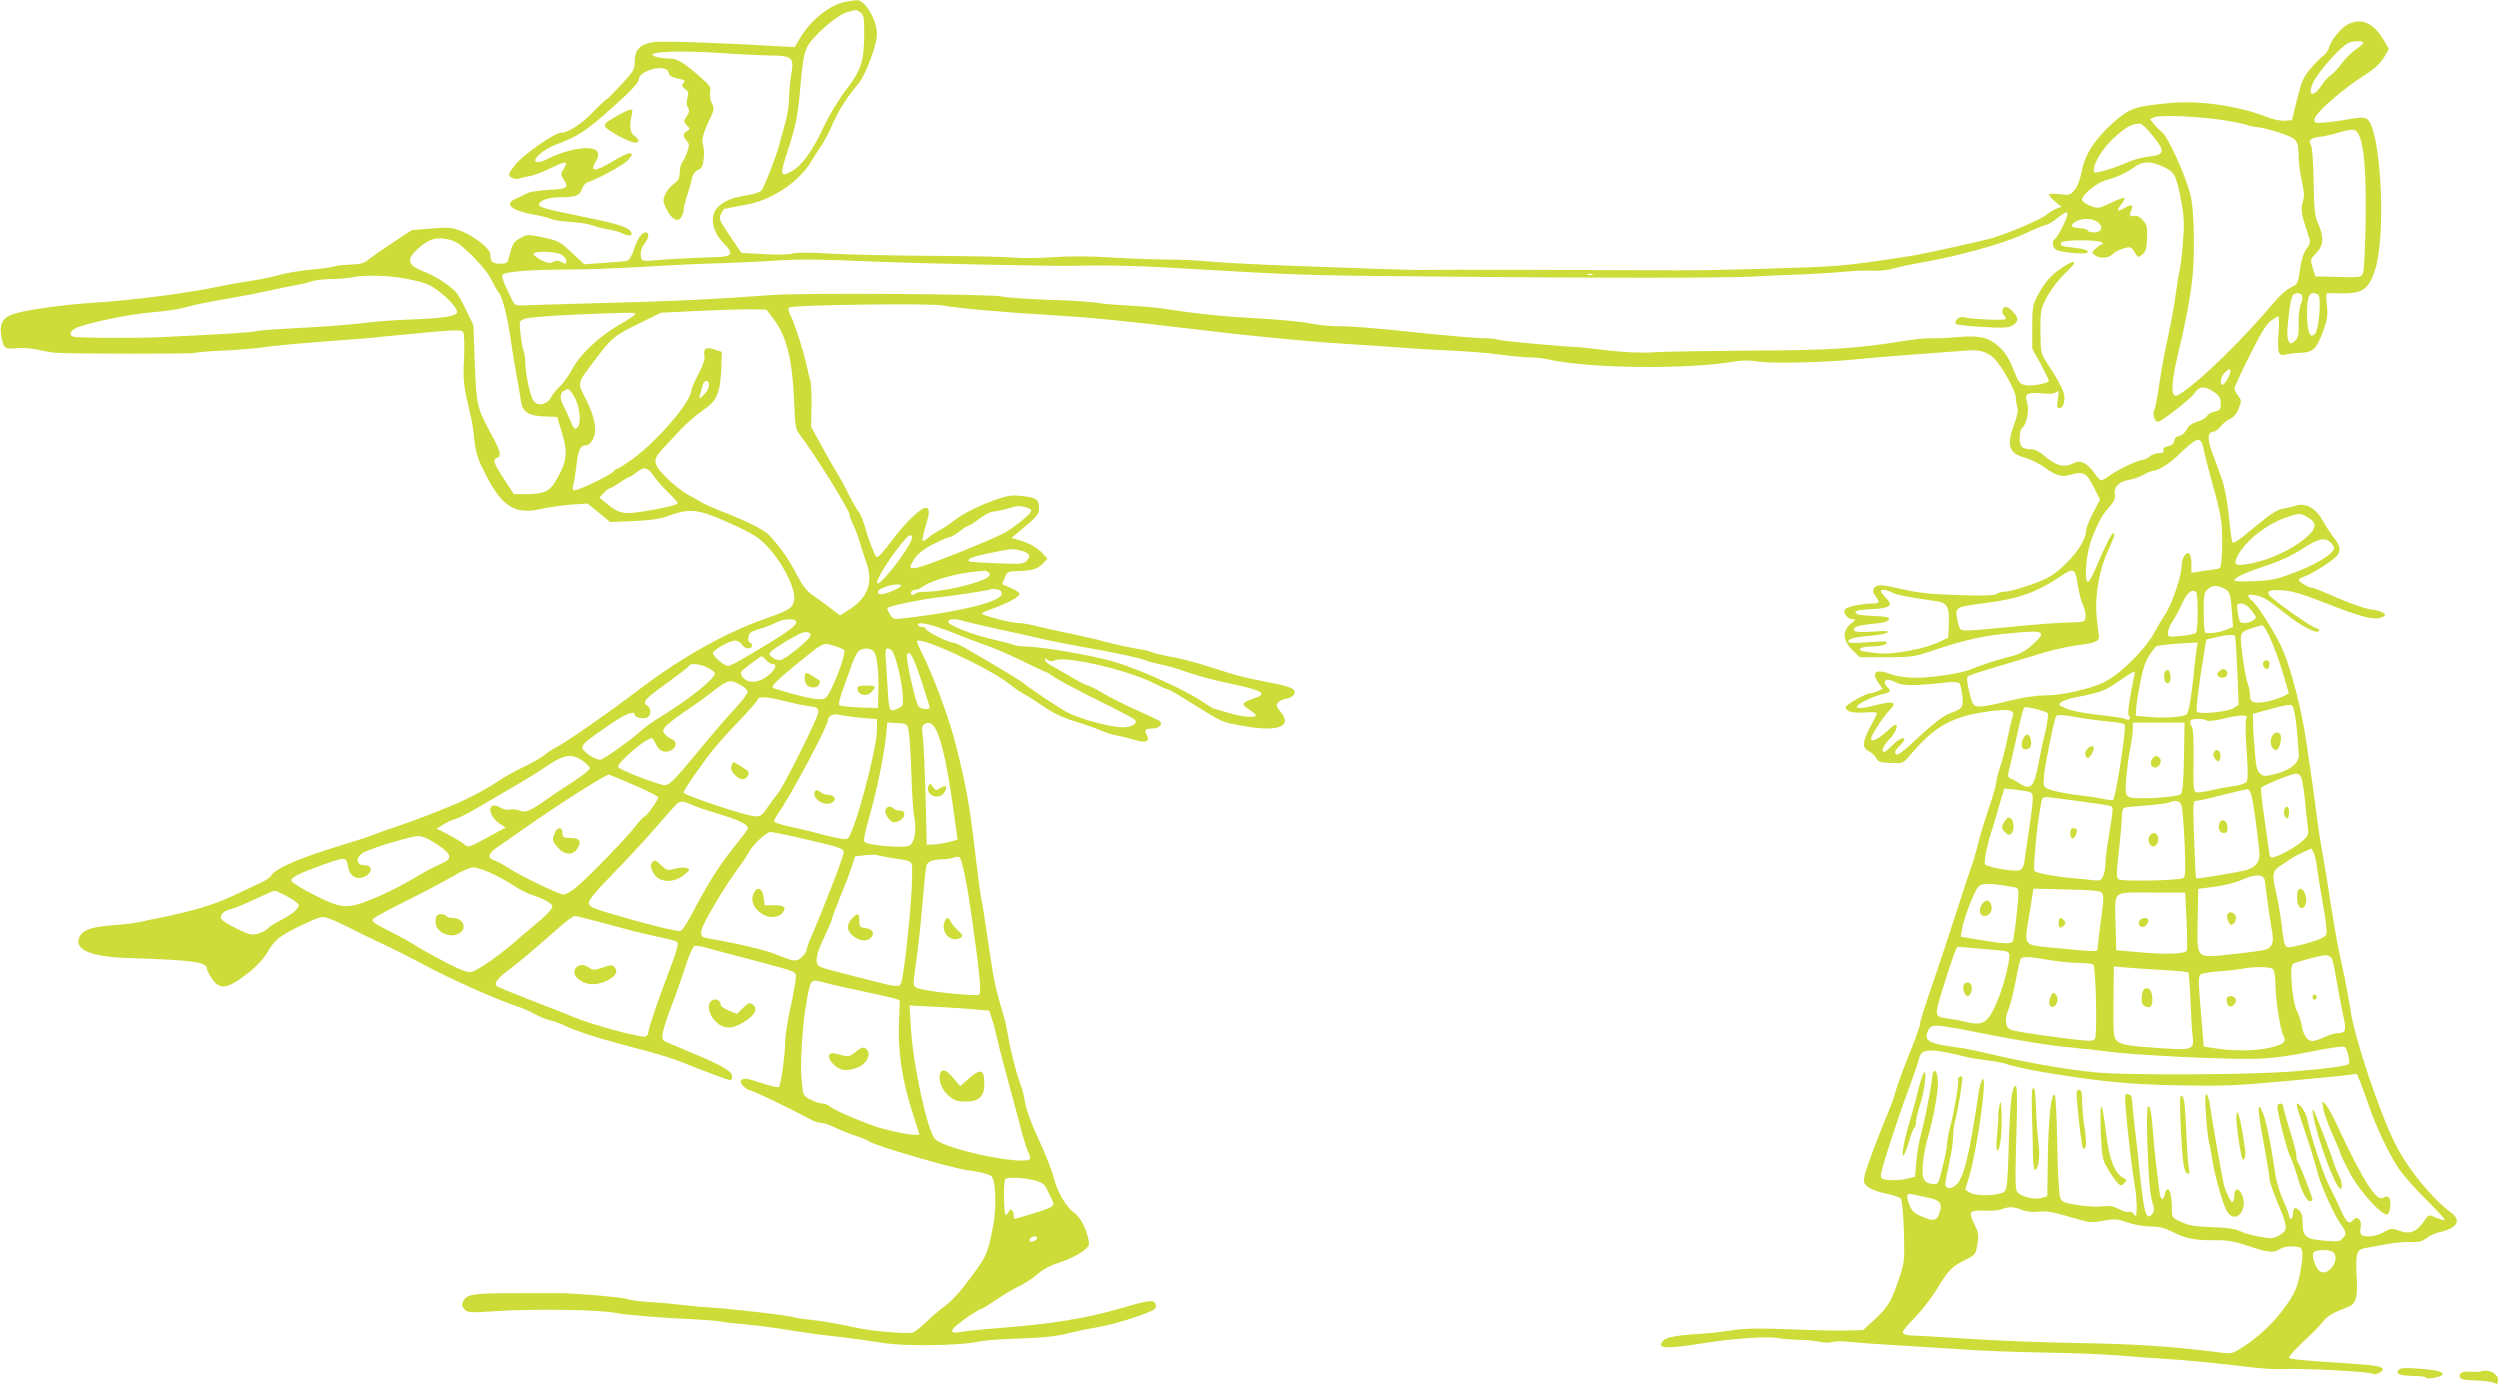 <?xml version="1.0" standalone="no"?>
<!DOCTYPE svg PUBLIC "-//W3C//DTD SVG 20010904//EN"
 "http://www.w3.org/TR/2001/REC-SVG-20010904/DTD/svg10.dtd">
<svg version="1.0" xmlns="http://www.w3.org/2000/svg"
 width="1280pt" height="709pt" viewBox="0 0 1280 709"
 preserveAspectRatio="xMidYMid meet">
<g transform="translate(0,709) scale(0.1,-0.1)"
fill="#cddc39" stroke="none">
<path d="M4330 7081 c-81 -17 -172 -87 -228 -177 l-34 -55 -77 4 c-257 16
-594 28 -640 22 -72 -9 -101 -38 -101 -98 0 -41 -5 -51 -67 -118 -38 -41 -72
-76 -78 -78 -5 -2 -37 -32 -70 -66 -60 -62 -127 -105 -164 -105 -33 0 -196
-115 -235 -166 -35 -46 -36 -49 -19 -62 10 -7 27 -10 38 -7 11 4 38 10 60 14
22 4 70 23 107 41 37 19 70 31 74 27 4 -3 -1 -18 -10 -32 -16 -24 -16 -28 -2
-50 30 -46 23 -52 -72 -57 -48 -3 -97 -10 -107 -15 -11 -6 -37 -18 -57 -27
-72 -30 -37 -63 92 -86 35 -6 73 -16 83 -22 10 -5 55 -12 99 -14 44 -3 94 -11
112 -18 17 -7 52 -16 78 -20 26 -4 61 -14 77 -22 38 -19 59 -9 36 16 -19 21
-86 40 -258 74 -169 34 -207 44 -207 59 0 20 50 37 109 37 79 0 98 8 110 41 5
16 18 32 28 35 61 21 182 87 207 113 48 50 9 48 -77 -5 -88 -54 -119 -55 -88
-3 15 24 17 37 10 51 -21 39 -156 17 -271 -43 -10 -5 -25 -9 -33 -9 -45 0 19
63 93 90 126 48 163 74 358 254 35 33 64 67 64 77 0 49 141 85 153 39 5 -20
11 -24 60 -35 24 -5 27 -8 16 -21 -10 -12 -8 -17 9 -30 17 -12 19 -19 12 -45
-6 -20 -5 -37 2 -49 9 -14 8 -24 -6 -45 -17 -26 -17 -28 1 -47 17 -19 17 -20
0 -29 -21 -12 -22 -27 -1 -50 14 -15 14 -23 3 -56 -7 -21 -19 -45 -26 -54 -7
-8 -13 -32 -13 -52 0 -29 -6 -41 -31 -59 -17 -13 -37 -37 -44 -55 -12 -28 -11
-36 7 -72 26 -53 56 -71 75 -45 7 10 13 27 13 38 0 12 9 48 20 81 11 33 22 73
25 88 3 17 15 31 29 37 19 7 24 18 29 56 3 26 1 58 -3 70 -10 25 0 65 36 138
21 44 22 51 9 77 -9 16 -12 40 -9 56 5 25 -1 35 -44 73 -83 74 -123 100 -157
100 -44 0 -95 11 -95 20 0 16 153 21 325 10 99 -7 221 -13 272 -14 121 -1 130
-9 114 -98 -6 -36 -11 -91 -11 -124 0 -32 -10 -90 -21 -129 -11 -38 -24 -86
-29 -105 -16 -63 -79 -223 -93 -237 -7 -7 -40 -18 -73 -23 -76 -12 -112 -27
-146 -58 -47 -43 -34 -126 27 -187 55 -56 46 -70 -50 -72 -92 -2 -271 -12
-317 -17 -18 -2 -38 -2 -45 1 -20 8 -16 57 7 86 23 29 26 57 7 57 -22 0 -43
-31 -61 -87 -9 -28 -24 -54 -32 -57 -7 -3 -61 -8 -119 -12 l-104 -7 -64 60
c-60 56 -69 61 -145 77 -72 16 -83 16 -109 2 -40 -20 -50 -34 -63 -89 -12 -46
-13 -47 -50 -47 -39 0 -50 11 -50 50 0 26 -80 89 -146 116 -49 20 -63 21 -154
14 l-101 -8 -92 -60 c-51 -34 -107 -73 -125 -87 -27 -23 -44 -28 -101 -30 -38
-1 -74 -6 -79 -9 -6 -3 -57 -11 -114 -16 -57 -5 -136 -18 -177 -30 -40 -11
-106 -24 -145 -29 -39 -6 -114 -19 -166 -30 -143 -31 -436 -69 -631 -81 -168
-11 -364 -39 -422 -62 -43 -17 -59 -48 -52 -99 11 -72 17 -78 78 -72 29 3 78
0 108 -7 30 -7 70 -14 89 -16 64 -6 707 -7 717 -1 5 3 72 9 149 12 76 4 168
11 204 17 63 9 194 21 370 34 152 11 174 13 265 23 50 5 155 15 233 22 122 10
145 10 154 -2 5 -8 7 -64 4 -134 -6 -119 -4 -134 35 -300 6 -22 14 -76 18
-121 8 -69 17 -96 63 -184 80 -155 148 -196 277 -166 36 8 105 18 152 22 l87
6 58 -47 58 -48 120 5 c87 4 137 11 176 26 109 40 152 36 295 -27 149 -66 177
-84 235 -153 72 -87 125 -201 116 -252 -8 -40 -26 -51 -151 -95 -198 -70 -415
-191 -621 -345 -191 -145 -391 -284 -448 -313 -17 -9 -44 -26 -59 -39 -15 -13
-63 -40 -105 -60 -42 -20 -102 -53 -132 -74 -65 -44 -173 -100 -250 -130 -30
-12 -77 -31 -105 -42 -27 -11 -95 -36 -150 -55 -55 -18 -109 -37 -120 -42 -32
-13 -88 -32 -110 -38 -11 -3 -83 -25 -160 -50 -151 -49 -250 -96 -266 -125 -5
-10 -31 -28 -57 -39 -26 -12 -92 -43 -147 -69 -92 -43 -200 -75 -370 -110 -33
-6 -79 -16 -102 -21 -24 -5 -78 -12 -120 -15 -108 -7 -161 -22 -180 -50 -46
-71 41 -113 242 -119 339 -11 405 -20 405 -57 0 -7 12 -29 26 -50 41 -59 81
-52 192 36 39 31 74 70 93 103 37 64 66 86 185 141 89 42 91 42 132 28 23 -8
67 -29 99 -45 32 -17 106 -53 164 -80 59 -27 155 -76 215 -108 140 -76 374
-180 489 -218 22 -7 60 -24 85 -38 25 -14 61 -28 80 -32 19 -4 55 -18 80 -30
42 -21 155 -58 275 -90 28 -7 95 -25 150 -40 55 -15 123 -36 150 -47 137 -55
251 -98 263 -98 8 0 12 9 10 22 -4 25 -50 52 -188 110 -52 22 -112 47 -133 56
-38 15 -39 17 -33 56 4 22 24 85 46 140 21 56 53 145 70 199 17 54 38 101 45
103 8 3 38 -1 67 -10 29 -8 114 -31 188 -50 286 -76 265 -67 264 -106 -1 -19
-13 -88 -28 -153 -14 -64 -26 -143 -26 -175 -1 -67 -22 -217 -32 -228 -4 -3
-46 6 -93 22 -65 22 -88 25 -97 16 -9 -9 -7 -16 7 -32 10 -11 23 -20 28 -20
14 0 207 -92 322 -154 17 -9 40 -16 53 -16 12 0 44 -11 70 -24 26 -13 72 -31
102 -41 30 -10 64 -24 76 -32 35 -22 412 -132 494 -144 73 -10 112 -20 126
-31 22 -17 27 -158 10 -249 -31 -158 -31 -159 -152 -317 -28 -37 -72 -82 -98
-100 -25 -19 -68 -55 -94 -81 -26 -26 -58 -51 -71 -54 -32 -8 -230 10 -301 28
-68 16 -168 33 -239 40 -29 3 -56 7 -60 9 -14 9 -336 47 -441 52 -25 1 -92 7
-150 14 -58 7 -134 13 -170 15 -36 2 -81 8 -100 14 -30 10 -276 31 -350 30
-14 0 -110 0 -215 0 -220 0 -255 -5 -272 -39 -10 -20 -9 -28 5 -43 16 -18 26
-19 147 -11 199 14 545 9 625 -8 48 -10 227 -25 405 -33 61 -3 121 -8 135 -11
14 -4 68 -10 120 -14 52 -5 127 -14 165 -20 157 -25 205 -32 325 -45 69 -8
169 -22 223 -31 109 -18 389 -14 482 6 28 6 104 13 170 15 161 5 240 13 300
30 28 7 93 21 147 30 93 16 270 73 291 94 5 5 7 17 3 26 -8 22 -37 18 -176
-23 -181 -53 -357 -81 -630 -102 -80 -6 -164 -15 -188 -19 -55 -11 -62 2 -21
36 37 31 116 83 127 83 4 0 36 20 72 45 36 24 88 56 117 69 28 14 66 38 85 54
39 35 75 53 145 76 28 10 70 30 92 46 37 27 40 33 34 62 -11 59 -41 115 -71
137 -43 30 -88 106 -107 181 -9 36 -43 123 -76 194 -36 76 -64 153 -70 187 -5
32 -14 71 -20 86 -22 54 -58 194 -68 263 -5 30 -15 78 -24 105 -31 104 -45
162 -56 230 -19 126 -21 139 -36 238 -8 54 -16 106 -19 115 -3 9 -15 98 -27
197 -35 299 -50 383 -106 605 -34 135 -115 352 -172 465 -16 32 -28 61 -26 63
22 23 371 -139 470 -218 28 -22 61 -45 75 -52 14 -7 59 -35 100 -63 51 -35
103 -60 165 -79 50 -15 109 -36 131 -46 23 -10 59 -22 80 -25 22 -4 63 -14 92
-23 60 -18 82 -9 63 26 -13 24 -6 32 29 32 34 0 56 22 38 38 -7 5 -60 30 -117
56 -57 25 -134 63 -171 85 -38 23 -74 41 -80 41 -6 0 -50 23 -98 51 -48 28
-93 54 -101 58 -8 4 -17 14 -20 22 -3 11 -2 12 11 1 11 -9 23 -10 42 -2 58 22
367 -50 499 -116 38 -19 73 -34 78 -34 5 0 62 -33 126 -74 155 -96 146 -92
242 -110 192 -37 274 -8 206 72 -20 24 -22 32 -12 45 7 9 25 17 41 19 16 2 34
11 40 21 17 29 -11 42 -141 66 -65 12 -147 31 -183 43 -36 11 -83 26 -105 33
-89 28 -153 45 -215 55 -35 7 -72 16 -81 20 -9 5 -45 14 -80 19 -35 6 -107 21
-159 35 -52 14 -133 32 -180 42 -47 9 -118 25 -159 35 -41 11 -88 19 -103 19
-42 0 -201 42 -191 50 4 4 35 17 69 29 71 26 124 56 124 71 0 6 -20 19 -45 30
l-44 19 13 33 c14 31 17 33 68 34 72 2 102 11 129 40 l22 24 -24 26 c-28 30
-68 53 -122 69 l-38 11 70 59 c60 50 71 64 71 90 0 47 -12 56 -81 65 -50 6
-76 3 -119 -11 -86 -27 -190 -78 -235 -114 -22 -18 -56 -40 -75 -50 -19 -10
-45 -27 -57 -38 -13 -11 -25 -18 -29 -15 -3 3 4 38 16 77 21 67 20 91 -1 91
-25 0 -108 -80 -171 -166 -48 -64 -74 -92 -81 -85 -11 11 -42 93 -62 165 -8
26 -20 55 -28 65 -8 9 -32 50 -52 90 -20 41 -48 92 -62 114 -13 21 -48 82 -77
135 l-53 97 2 105 c1 58 -2 119 -7 135 -5 17 -13 48 -17 70 -16 73 -61 216
-81 255 -14 27 -16 41 -9 46 21 13 730 22 785 10 62 -13 345 -38 579 -51 184
-11 327 -25 740 -74 226 -28 529 -57 675 -67 146 -9 312 -21 370 -25 58 -5
166 -11 240 -14 74 -3 184 -12 245 -20 60 -8 132 -15 160 -15 27 0 68 -5 91
-10 205 -47 715 -53 961 -10 32 6 75 5 113 -1 72 -11 324 -6 490 10 95 10 394
33 590 47 58 4 100 -10 133 -44 41 -43 107 -164 108 -197 0 -16 4 -39 8 -50 5
-13 0 -42 -15 -83 -42 -112 -29 -154 53 -175 28 -8 73 -30 100 -49 60 -45 91
-53 138 -38 59 19 80 8 115 -64 l32 -64 -36 -69 c-20 -38 -36 -80 -36 -94 0
-62 -110 -193 -201 -240 -54 -27 -185 -69 -219 -69 -15 0 -31 -5 -37 -11 -8
-8 -65 -10 -195 -6 -147 5 -204 11 -291 31 -80 19 -114 23 -128 16 -23 -13
-24 -29 -4 -56 22 -29 18 -34 -22 -34 -52 -1 -122 -15 -135 -28 -15 -15 9 -52
35 -52 21 0 21 -1 -6 -23 -45 -36 -43 -85 6 -134 l39 -38 136 0 c133 0 140 1
262 42 156 51 243 70 394 83 154 14 166 6 94 -59 -40 -36 -65 -50 -117 -63
-61 -15 -157 -46 -206 -67 -43 -18 -194 -41 -270 -41 -54 0 -99 6 -135 19 -79
28 -102 10 -60 -49 l19 -27 -25 -12 c-14 -6 -32 -11 -41 -11 -19 0 -123 -58
-123 -70 0 -23 33 -32 95 -28 36 3 65 2 65 -3 0 -5 -16 -38 -36 -74 -39 -74
-41 -104 -5 -122 14 -6 30 -22 37 -34 10 -20 21 -24 75 -25 63 -3 63 -3 98 39
129 152 218 201 414 226 95 13 125 5 112 -28 -4 -9 -15 -57 -26 -108 -10 -50
-27 -119 -39 -152 -11 -33 -20 -69 -20 -81 0 -11 -16 -66 -35 -122 -20 -57
-45 -139 -56 -183 -10 -44 -28 -102 -38 -130 -10 -27 -42 -124 -71 -215 -29
-91 -73 -223 -97 -295 -68 -197 -93 -274 -93 -291 0 -9 -26 -82 -59 -162 -32
-81 -62 -163 -66 -181 -4 -19 -21 -67 -37 -105 -58 -139 -115 -293 -122 -328
-6 -31 -3 -39 19 -56 14 -11 54 -26 90 -33 36 -7 71 -19 77 -26 7 -9 13 -75
16 -167 4 -147 3 -157 -23 -237 -40 -120 -55 -147 -124 -212 l-62 -57 -77 -2
c-42 -2 -174 1 -292 6 -159 6 -236 5 -295 -4 -44 -7 -96 -13 -115 -15 -164
-10 -224 -19 -242 -37 -43 -43 5 -47 212 -14 142 23 322 35 371 25 24 -4 73
-8 109 -9 36 0 84 -5 107 -10 24 -6 52 -6 65 -1 13 4 55 5 93 0 39 -4 160 -13
270 -19 110 -6 261 -16 335 -21 74 -5 246 -12 382 -14 136 -2 310 -9 385 -15
76 -6 174 -14 218 -16 144 -9 292 -24 465 -45 52 -6 120 -10 150 -9 98 6 450
-12 469 -24 12 -8 51 10 51 23 0 15 -42 22 -200 32 -211 13 -280 20 -280 29 0
9 39 49 109 115 24 22 54 54 67 71 21 27 48 42 132 75 34 13 45 53 38 149 -3
47 -2 98 2 115 7 25 15 31 53 37 24 4 71 13 104 19 33 6 85 11 116 10 43 -2
61 3 83 20 15 12 46 26 69 31 89 20 111 59 56 100 -96 70 -222 225 -283 347
-80 156 -210 544 -231 686 -9 61 -27 157 -40 215 -13 58 -28 132 -34 165 -17
100 -39 236 -50 310 -6 39 -18 106 -26 150 -8 44 -19 121 -25 170 -6 50 -17
133 -25 185 -8 52 -19 129 -25 170 -25 182 -87 415 -135 510 -45 89 -115 199
-144 224 -30 27 -26 36 12 29 46 -9 62 -18 159 -95 84 -67 162 -106 173 -88 3
5 -6 12 -21 16 -25 6 -222 146 -236 168 -14 22 7 28 73 23 50 -4 105 -21 206
-61 175 -69 245 -89 283 -81 56 12 33 35 -46 46 -28 4 -103 30 -167 58 -63 28
-120 51 -126 51 -18 0 -71 29 -71 40 0 5 10 12 23 16 38 12 157 86 172 108 22
30 19 48 -17 95 -18 24 -44 64 -58 89 -33 60 -84 88 -132 74 -18 -6 -50 -13
-71 -17 -28 -4 -66 -29 -145 -95 -88 -74 -108 -87 -113 -72 -4 9 -12 71 -18
137 -8 75 -21 143 -36 185 -13 36 -35 96 -49 134 -26 71 -23 106 9 106 7 0 23
12 35 27 12 15 34 33 49 39 17 7 33 26 43 52 15 39 15 43 -3 66 -10 13 -19 30
-19 37 0 6 34 81 77 166 54 109 85 161 108 179 18 13 35 24 40 24 4 0 5 -39 1
-87 -7 -102 -1 -119 40 -108 16 4 51 8 77 9 61 3 80 22 112 112 21 57 24 80
19 132 -6 62 -6 63 17 61 13 -1 52 -1 86 -1 82 3 114 28 143 119 60 185 29
736 -43 775 -14 7 -36 7 -76 0 -31 -6 -86 -14 -123 -18 -63 -6 -68 -5 -68 13
0 33 144 158 278 242 32 21 62 50 78 77 l25 43 -26 45 c-52 89 -115 117 -184
81 -36 -18 -87 -82 -97 -119 -3 -15 -17 -34 -29 -42 -12 -8 -41 -37 -65 -65
-36 -43 -46 -65 -69 -157 l-26 -107 -36 -3 c-20 -2 -59 6 -87 17 -150 59 -353
89 -508 73 -176 -17 -201 -26 -287 -102 -91 -82 -143 -163 -158 -245 -9 -44
-22 -79 -37 -97 -23 -27 -28 -29 -78 -22 -30 3 -54 2 -54 -2 0 -5 14 -21 32
-36 l33 -27 -26 -9 c-14 -6 -38 -21 -55 -34 -26 -22 -189 -92 -274 -117 -51
-15 -355 -82 -420 -92 -200 -31 -277 -41 -365 -49 -106 -10 -628 -25 -830 -24
-302 2 -1273 4 -1300 2 -16 -1 -129 2 -250 6 -495 17 -717 26 -840 37 -71 6
-168 11 -215 10 -47 0 -170 4 -275 10 -126 8 -232 8 -316 2 -69 -5 -157 -6
-195 -2 -38 4 -224 8 -414 9 -190 1 -422 6 -517 11 -113 7 -184 7 -205 1 -19
-6 -81 -7 -147 -3 l-115 6 -58 86 c-54 79 -58 88 -47 113 7 14 15 26 18 27 3
0 13 2 21 4 8 2 47 9 85 16 135 22 279 118 342 228 15 25 37 60 49 76 12 17
37 64 55 105 32 75 74 141 135 213 36 43 94 198 94 251 0 75 -61 177 -104 175
-12 -1 -37 -4 -56 -8z m76 -55 c16 -12 19 -27 19 -103 -1 -147 -14 -189 -91
-290 -38 -49 -89 -133 -117 -193 -60 -128 -111 -198 -166 -228 -57 -32 -59
-18 -17 109 42 129 52 178 66 349 8 94 17 147 31 176 26 55 147 162 202 180
54 16 50 16 73 0z m7694 -155 c0 -4 -18 -21 -41 -36 -22 -16 -54 -48 -71 -72
-17 -23 -42 -50 -55 -58 -13 -9 -35 -33 -49 -55 -43 -65 -73 -46 -38 23 30 57
143 183 178 197 28 12 76 12 76 1z m-712 -397 c51 -8 104 -19 118 -24 14 -6
37 -10 52 -11 15 0 65 -13 112 -28 94 -32 97 -35 99 -129 1 -29 8 -84 17 -122
12 -55 13 -77 4 -104 -12 -36 -7 -65 27 -165 14 -42 14 -45 -8 -75 -15 -20
-26 -56 -33 -106 -11 -73 -12 -75 -47 -92 -20 -9 -59 -43 -85 -75 -153 -182
-359 -385 -466 -459 -33 -23 -41 -25 -49 -13 -14 21 -4 99 30 239 38 160 62
295 69 390 10 134 4 329 -13 392 -26 103 -116 300 -146 322 -10 7 -28 24 -39
39 l-22 27 24 10 c30 13 233 4 356 -16z m-366 -79 c65 -80 62 -98 -17 -106
-33 -3 -86 -18 -119 -33 -32 -14 -83 -32 -112 -40 -50 -13 -54 -13 -54 3 0 40
53 122 113 174 58 51 89 66 127 63 8 -1 36 -28 62 -61z m1056 3 c27 -56 37
-191 34 -437 -2 -135 -8 -255 -13 -268 -9 -23 -11 -24 -126 -21 l-118 3 -14
43 c-13 43 -13 44 18 76 38 39 41 82 10 151 -18 41 -21 70 -23 214 -2 104 -7
174 -14 188 -10 19 -9 24 7 33 11 5 30 10 43 10 13 1 52 9 88 20 80 23 91 22
108 -12z m-1002 -162 c59 -27 65 -40 92 -176 15 -79 16 -114 9 -205 -4 -60
-12 -126 -17 -145 -4 -19 -13 -75 -20 -125 -6 -49 -24 -148 -40 -220 -16 -71
-36 -182 -45 -245 -9 -63 -21 -123 -26 -133 -10 -18 4 -57 20 -57 16 0 167
118 184 143 25 39 52 43 98 13 33 -22 39 -32 39 -61 0 -31 -3 -36 -30 -42 -17
-3 -35 -13 -40 -23 -5 -9 -27 -22 -49 -29 -28 -8 -46 -21 -56 -41 -8 -16 -25
-30 -37 -32 -15 -2 -24 -11 -26 -25 -2 -15 -13 -24 -32 -28 -20 -4 -27 -11
-23 -21 4 -10 -3 -14 -23 -14 -15 0 -36 -7 -45 -16 -10 -9 -29 -18 -41 -19
-30 -4 -124 -49 -167 -80 -19 -14 -38 -25 -43 -25 -4 0 -21 18 -36 39 -34 49
-71 68 -102 51 -48 -25 -86 -18 -141 27 -36 31 -60 43 -83 43 -18 0 -37 5 -44
12 -16 16 -15 83 2 97 23 20 37 94 25 131 -16 43 0 53 75 46 40 -4 64 -2 74 6
13 11 14 7 8 -35 -6 -38 -4 -47 7 -47 17 0 27 21 27 57 0 27 -25 76 -87 171
-34 52 -35 55 -36 165 0 110 0 113 35 179 22 40 60 89 95 122 65 61 54 74 -20
25 -56 -37 -89 -75 -125 -143 -24 -46 -27 -61 -27 -161 l0 -110 43 -78 c23
-43 42 -82 42 -86 0 -13 -85 -30 -119 -23 -31 7 -36 13 -63 82 -21 53 -41 86
-70 112 -55 51 -101 62 -218 52 -52 -5 -112 -7 -132 -6 -20 2 -78 -4 -130 -12
-252 -41 -377 -49 -798 -51 -228 -2 -453 -5 -500 -9 -54 -4 -134 0 -220 9 -74
9 -142 16 -150 17 -83 3 -382 30 -409 37 -20 5 -49 9 -66 9 -38 -1 -162 9
-335 27 -248 26 -354 35 -431 35 -42 0 -107 7 -145 15 -38 8 -157 19 -264 25
-176 9 -311 23 -485 50 -33 5 -109 12 -170 15 -60 3 -135 9 -165 14 -30 6
-143 13 -250 16 -107 4 -215 11 -240 17 -56 13 -1009 19 -1170 8 -331 -24
-484 -31 -857 -41 -224 -6 -421 -12 -437 -13 -23 -1 -33 5 -42 24 -6 14 -22
46 -34 71 -13 26 -21 53 -17 61 6 17 140 28 346 28 69 0 207 5 306 10 257 15
340 19 510 24 83 3 185 8 229 11 109 9 225 8 507 -4 228 -10 945 -25 1034 -22
127 4 292 1 455 -8 711 -41 699 -41 1395 -47 809 -8 1463 -8 1620 0 71 4 186
9 255 11 69 3 166 9 215 14 50 5 114 7 144 5 30 -2 77 3 105 11 28 8 91 22
140 30 194 34 415 95 525 145 59 28 114 50 121 50 7 0 33 16 57 36 31 25 45
32 48 22 6 -14 -48 -123 -66 -133 -15 -10 -10 -44 9 -54 28 -15 162 -26 162
-12 0 11 -20 17 -88 25 -48 5 -57 10 -47 25 8 14 184 14 205 1 8 -5 10 -10 4
-10 -5 0 -21 -10 -33 -22 -23 -20 -23 -22 -5 -35 26 -19 70 -16 91 6 10 10 35
24 56 29 36 10 39 9 56 -19 18 -29 19 -29 40 -12 18 15 22 30 24 85 2 58 -1
69 -23 92 -13 15 -30 24 -38 21 -23 -8 -33 4 -21 26 15 30 3 36 -32 15 -39
-23 -45 -16 -18 18 12 15 19 30 16 33 -3 3 -35 -9 -70 -26 -64 -30 -66 -30
-106 -14 -23 9 -41 23 -41 31 0 25 76 87 122 99 56 15 105 38 147 68 43 31 82
31 147 1z m-335 -284 c30 -25 20 -52 -21 -52 -16 0 -30 4 -30 9 0 6 -19 11
-42 13 -47 3 -53 16 -17 35 35 18 83 16 110 -5z m-8434 -91 c17 -5 41 -17 53
-28 71 -60 132 -128 156 -175 14 -29 32 -60 39 -68 18 -21 44 -126 60 -240 8
-52 21 -135 30 -185 10 -49 19 -107 22 -127 8 -57 36 -76 117 -80 l69 -3 24
-80 c30 -99 26 -145 -22 -231 -40 -72 -65 -84 -167 -84 l-57 0 -50 77 c-54 82
-60 100 -36 109 23 9 18 33 -26 114 -77 141 -80 154 -88 370 l-7 195 -36 75
c-20 41 -43 82 -50 90 -31 36 -102 83 -160 106 -93 36 -101 63 -37 122 57 51
99 62 166 43z m571 -77 c12 -8 22 -22 22 -30 0 -17 -5 -17 -30 -4 -14 7 -25 7
-38 -1 -14 -9 -26 -7 -57 7 -21 11 -40 25 -43 32 -6 19 118 16 146 -4z m5275
-101 c-7 -2 -19 -2 -25 0 -7 3 -2 5 12 5 14 0 19 -2 13 -5z m-6059 -23 c80
-16 106 -26 150 -59 52 -39 96 -88 96 -109 0 -20 -67 -31 -220 -37 -85 -3
-186 -10 -225 -15 -67 -9 -185 -19 -305 -26 -30 -1 -102 -6 -160 -9 -58 -3
-114 -8 -125 -12 -17 -5 -186 -15 -475 -29 -128 -6 -432 -5 -453 2 -30 9 -15
36 28 51 85 29 263 64 374 74 64 5 139 16 166 24 57 16 110 27 245 50 52 9
133 25 180 35 47 11 110 24 140 29 30 5 68 14 83 20 16 6 58 11 95 12 37 0 85
4 107 8 73 15 200 12 299 -9z m9693 -86 c3 -8 0 -27 -7 -42 -7 -15 -12 -59
-11 -98 1 -60 -2 -73 -19 -89 -18 -16 -23 -17 -30 -5 -12 19 -12 45 0 149 5
48 15 88 22 93 20 12 38 9 45 -8z m82 7 c17 -11 5 -172 -15 -198 -25 -32 -41
6 -42 94 -2 99 15 130 57 104z m-7907 -126 c66 -87 96 -210 104 -425 4 -113 8
-139 25 -160 78 -102 259 -392 259 -416 0 -8 9 -32 19 -52 11 -21 26 -62 34
-92 9 -30 23 -73 31 -95 39 -102 11 -184 -83 -244 l-50 -32 -50 38 c-27 21
-68 51 -91 66 -29 21 -52 50 -81 105 -39 77 -84 140 -137 198 -31 32 -94 65
-237 122 -49 19 -101 42 -115 51 -14 9 -42 25 -62 35 -50 25 -145 111 -164
148 -17 33 -11 48 43 105 15 16 52 55 81 87 30 31 80 74 112 96 71 48 87 86
93 212 l3 86 -39 13 c-44 14 -57 5 -50 -35 3 -15 -9 -50 -31 -91 -20 -38 -36
-74 -36 -82 0 -58 -171 -258 -301 -353 -38 -27 -73 -50 -78 -50 -5 0 -14 -7
-21 -15 -14 -17 -175 -95 -197 -95 -11 0 -14 6 -9 23 4 12 12 58 17 101 10 85
20 106 50 106 11 0 25 13 35 31 22 44 11 111 -36 205 -45 89 -48 76 47 202 85
113 98 124 228 187 l110 54 190 9 c105 5 226 9 270 8 l79 -1 38 -50z m-709 29
c4 -4 -33 -29 -81 -56 -104 -60 -202 -151 -244 -231 -17 -32 -45 -70 -62 -86
-17 -15 -38 -41 -46 -57 -21 -39 -73 -46 -91 -12 -17 31 -38 134 -39 185 0 23
-4 52 -9 65 -5 13 -12 53 -16 89 -7 66 -7 66 22 77 15 6 120 15 233 20 283 12
326 13 333 6z m8167 -294 c0 -18 -30 -70 -40 -70 -16 0 -11 39 8 59 19 22 32
26 32 11z m-7790 -73 c0 -13 -12 -34 -26 -48 -24 -22 -26 -22 -21 -4 3 11 9
32 13 48 8 33 34 36 34 4z m-692 -54 c30 -47 41 -143 18 -162 -14 -12 -18 -8
-36 35 -11 27 -27 62 -35 77 -20 38 -19 64 3 76 24 14 24 14 50 -26z m8348
-288 c7 -33 27 -109 44 -170 18 -60 37 -141 42 -180 10 -69 6 -231 -6 -242 -3
-4 -18 -7 -33 -9 -16 -2 -47 -6 -70 -10 l-43 -7 0 46 c0 25 -5 49 -12 53 -16
10 -38 -25 -38 -61 0 -53 -48 -194 -83 -249 -19 -28 -42 -67 -52 -86 -46 -90
-175 -219 -262 -263 -62 -32 -216 -67 -292 -67 -57 0 -139 -13 -226 -36 -27
-7 -71 -16 -97 -19 -54 -8 -58 -3 -79 88 -10 47 -10 60 0 66 7 5 76 27 154 50
78 23 185 55 237 71 52 16 133 33 179 38 87 11 105 21 96 57 -2 11 -7 54 -11
95 -8 107 15 237 61 335 31 67 36 85 26 85 -10 0 -38 -55 -86 -168 -17 -42
-37 -78 -43 -80 -24 -8 -11 150 19 223 34 86 52 118 84 154 30 33 36 47 33 71
-6 38 22 65 77 74 22 4 55 16 73 27 18 10 40 19 49 19 20 0 80 36 115 70 118
112 126 113 144 25z m-7935 -127 c12 -18 44 -54 70 -79 27 -25 49 -50 49 -55
0 -10 -80 -28 -199 -46 -82 -12 -108 -4 -169 47 l-33 28 22 23 c12 13 27 24
31 24 5 0 29 14 53 30 24 17 47 30 52 30 4 1 21 12 37 25 35 28 53 22 87 -27z
m1898 -154 c17 -4 31 -12 31 -19 0 -14 -60 -64 -126 -107 -47 -30 -413 -178
-461 -185 -40 -7 -41 1 -8 50 18 25 48 48 95 72 38 19 75 35 82 35 7 0 31 14
52 30 22 17 43 30 48 30 4 0 28 16 54 35 25 19 55 35 67 35 12 1 45 7 72 15
61 17 56 16 94 9z m6569 -54 c48 -29 43 -58 -20 -110 -69 -56 -175 -105 -268
-124 -84 -17 -98 -10 -74 37 40 76 139 156 239 194 75 27 82 28 123 3z m-7148
-102 c-1 -39 -162 -250 -178 -234 -12 13 72 145 146 229 18 20 32 22 32 5z
m7262 -25 c10 -9 18 -21 18 -28 0 -31 -96 -89 -225 -135 -73 -27 -109 -33
-187 -36 -54 -2 -98 0 -98 4 0 15 56 40 160 75 69 22 132 51 185 85 84 55 117
63 147 35z m-6699 -44 c40 -11 47 -28 21 -53 -13 -13 -37 -15 -152 -10 -75 3
-138 7 -141 10 -12 12 24 26 110 43 114 23 115 23 162 10z m-174 -108 c25 -16
-3 -36 -82 -59 -83 -25 -184 -42 -244 -42 -23 0 -45 -5 -48 -10 -4 -6 -11 -8
-16 -4 -13 8 -1 24 18 24 8 0 27 8 41 19 38 27 155 61 237 71 39 4 72 8 75 8
3 1 11 -2 19 -7z m5579 -66 c7 -42 19 -89 28 -106 8 -17 14 -42 12 -57 -3 -27
-4 -27 -83 -29 -76 -2 -138 -7 -423 -34 -90 -9 -126 -9 -134 -1 -6 6 -14 32
-18 57 -9 57 -8 58 157 79 161 21 254 55 373 135 68 46 75 43 88 -44z m-6025
-2 c8 -7 -61 -40 -95 -45 -15 -2 -23 2 -23 12 0 20 103 49 118 33z m6771 -14
c32 -15 37 -28 43 -121 l6 -78 -34 -14 c-31 -13 -75 -20 -105 -17 -7 1 -11 36
-11 102 -1 86 2 104 18 120 22 22 47 24 83 8z m-6256 -32 c-6 -38 -216 -90
-494 -122 -58 -7 -61 -6 -78 20 -10 15 -15 29 -12 32 10 11 169 44 256 54 95
10 272 38 277 43 2 2 15 1 29 -2 18 -3 24 -10 22 -25z m4560 9 c25 -13 85 -24
219 -43 63 -8 74 -27 71 -114 l-3 -74 -49 -23 c-73 -35 -238 -65 -311 -57 -33
4 -68 9 -78 11 -33 10 -6 24 46 24 49 0 88 13 76 24 -3 3 -44 2 -92 -2 -48 -4
-92 -5 -98 -2 -22 14 19 28 101 34 47 4 89 12 95 18 7 7 -15 9 -77 4 -59 -4
-89 -2 -94 5 -10 17 15 27 86 34 36 3 71 9 78 13 32 17 12 26 -61 28 -43 2
-82 6 -87 9 -25 15 -4 23 70 26 98 5 115 17 77 57 -15 15 -27 31 -27 35 0 12
29 8 58 -7z m1564 -101 c0 -54 -4 -101 -9 -106 -4 -4 -38 -11 -75 -15 -67 -7
-68 -6 -68 17 0 14 12 42 26 62 14 21 36 63 49 92 23 51 49 71 69 54 5 -4 8
-51 8 -104z m272 14 c14 -17 26 -35 26 -39 0 -13 -35 -30 -60 -30 -22 0 -26 6
-34 63 -4 34 -3 37 19 37 14 0 34 -12 49 -31z m-7448 -60 c11 -18 -46 -58
-243 -175 -50 -30 -97 -54 -105 -54 -19 0 -78 50 -78 66 0 16 85 64 114 64 12
0 27 -9 34 -20 14 -23 52 -27 52 -5 0 8 -5 15 -11 15 -6 0 -9 12 -7 27 3 23
11 29 58 43 30 9 69 24 85 33 35 19 91 22 101 6z m858 1 c17 -5 96 -23 176
-41 80 -17 183 -40 230 -51 47 -11 135 -28 195 -39 143 -24 304 -58 324 -68 9
-5 43 -14 76 -21 33 -6 98 -25 145 -42 47 -16 137 -41 200 -54 192 -40 216
-55 134 -82 -57 -19 -60 -28 -20 -54 20 -12 36 -26 36 -30 0 -15 -78 -8 -140
12 -34 11 -66 20 -70 20 -5 0 -32 16 -61 36 -97 65 -328 169 -459 207 -119 34
-372 77 -452 77 -20 0 -47 4 -60 9 -13 5 -48 14 -78 21 -133 29 -266 82 -255
100 8 13 40 13 79 0z m-54 -60 c58 -23 136 -53 174 -66 39 -13 120 -49 182
-79 61 -30 114 -55 118 -55 4 0 22 -11 39 -24 18 -13 115 -65 217 -116 102
-50 191 -97 198 -103 23 -18 -12 -42 -61 -41 -67 2 -216 42 -283 77 -37 19
-193 123 -219 146 -17 15 -155 98 -306 185 -25 14 -52 26 -60 26 -23 0 -139
58 -139 70 0 5 -9 10 -20 10 -11 0 -20 5 -20 11 0 19 70 3 180 -41z m6731 -2
c28 -56 62 -147 87 -236 l21 -72 -27 -14 c-46 -22 -120 -39 -147 -32 -20 5
-25 13 -25 36 0 16 -4 40 -10 55 -16 42 -42 225 -36 250 5 18 18 28 54 38 26
8 50 15 54 16 4 1 17 -18 29 -41z m-7461 -10 c0 -20 -133 -128 -157 -128 -22
0 -53 19 -53 33 0 12 72 59 148 99 33 17 62 15 62 -4z m7293 -5 c3 -5 8 -85
12 -180 l7 -171 -27 -18 c-29 -19 -178 -33 -187 -18 -6 9 10 136 35 289 l13
80 49 12 c61 14 92 15 98 6z m-7121 -71 c10 -10 -30 -128 -68 -204 -22 -43
-28 -48 -59 -48 -37 0 -124 21 -234 56 -19 6 11 37 129 133 126 102 124 102
178 85 25 -7 49 -17 54 -22z m6924 1 c-3 -21 -11 -85 -16 -143 -12 -107 -24
-177 -34 -187 -13 -13 -98 -20 -176 -15 l-85 7 3 45 c2 25 12 87 23 139 17 85
31 115 77 171 4 5 102 16 170 18 l44 2 -6 -37z m-6773 -8 c18 -17 27 -104 24
-215 l-2 -75 -95 3 c-52 2 -99 7 -103 12 -5 4 4 41 19 81 15 41 36 99 46 129
11 30 27 61 36 68 22 16 57 15 75 -3z m95 2 c17 -20 50 -157 54 -222 3 -57 2
-60 -25 -73 -18 -9 -32 -11 -38 -5 -6 6 -12 52 -14 104 -3 52 -7 120 -10 152
-3 44 -1 57 9 57 7 0 18 -6 24 -13z m151 -157 c22 -69 41 -128 41 -133 0 -12
-47 -8 -57 6 -16 19 -66 246 -59 264 12 30 32 -6 75 -137z m-796 110 c9 -11
24 -20 32 -20 26 0 16 -28 -22 -59 -45 -37 -100 -42 -127 -12 -10 11 -15 25
-11 31 7 12 96 79 105 80 3 0 13 -9 23 -20z m-302 -37 c21 -10 39 -24 39 -31
0 -28 -140 -139 -298 -235 -26 -16 -58 -39 -72 -52 -57 -52 -201 -155 -217
-155 -25 0 -82 37 -90 57 -7 19 12 36 139 123 79 55 128 74 128 51 0 -14 37
-23 60 -16 25 8 27 50 3 63 -27 16 -9 36 104 116 59 43 110 82 111 87 6 15 52
10 93 -8z m7309 -26 c0 -1 -9 -49 -20 -106 -13 -69 -16 -108 -10 -116 13 -16
1 -26 -19 -16 -9 5 -70 14 -136 21 -70 7 -139 21 -165 32 -42 18 -44 20 -26
33 10 8 44 19 75 25 127 25 149 33 216 80 62 43 85 56 85 47z m-7135 -66 c16
-9 31 -24 33 -32 1 -9 -25 -44 -58 -80 -34 -35 -100 -111 -148 -169 -168 -204
-192 -230 -219 -230 -26 0 -221 74 -237 91 -16 15 139 150 171 149 5 0 15 -15
23 -33 16 -35 46 -45 79 -27 26 13 27 47 2 55 -10 3 -26 14 -34 23 -15 16 -15
21 -2 39 8 12 52 46 97 77 46 30 115 80 153 110 74 57 84 59 140 27z m5917 13
c32 -16 92 -16 256 2 30 3 58 2 64 -4 5 -5 12 -34 15 -63 6 -62 3 -67 -68 -93
-31 -12 -80 -50 -153 -118 -80 -75 -110 -98 -119 -89 -8 8 -4 18 16 39 15 15
27 31 27 35 0 17 -29 4 -60 -28 -19 -19 -38 -35 -42 -35 -19 0 -5 36 27 67 30
30 47 73 29 73 -4 0 -26 -18 -50 -40 -41 -37 -74 -51 -74 -31 0 16 65 116 94
144 43 43 23 50 -73 26 -58 -15 -86 -18 -94 -10 -10 10 81 57 136 68 34 7 41
17 22 33 -20 16 -19 40 0 40 9 0 30 -7 47 -16z m-5697 -93 c39 -10 94 -22 123
-26 46 -6 52 -9 52 -31 0 -26 -180 -386 -209 -419 -10 -11 -32 -41 -50 -67
-26 -40 -37 -48 -63 -48 -40 0 -368 108 -368 122 0 12 96 152 154 223 22 28
82 94 133 147 51 53 93 102 93 107 0 17 58 13 135 -8z m7745 -146 c5 -60 10
-120 10 -132 0 -39 -40 -73 -111 -93 -61 -16 -67 -17 -86 -1 -17 13 -22 33
-28 111 -5 52 -9 117 -9 145 l-1 50 95 26 c72 20 98 24 107 15 7 -6 17 -60 23
-121z m-1332 104 c26 -7 51 -15 56 -20 5 -4 -1 -47 -12 -96 -12 -48 -28 -126
-37 -173 -20 -108 -40 -128 -93 -92 -15 10 -35 22 -46 25 -13 5 -17 14 -13 30
3 12 18 76 33 142 40 183 44 195 55 195 6 0 31 -5 57 -11z m-6020 -44 l82 -7
0 -55 c0 -98 -113 -520 -149 -556 -7 -7 -45 -1 -113 16 -57 15 -114 29 -128
32 -76 16 -126 30 -134 36 -5 5 2 22 16 41 59 80 258 452 258 484 0 20 31 32
60 24 15 -4 63 -11 108 -15z m6237 1 c44 -8 115 -17 158 -21 50 -4 77 -11 77
-19 0 -66 -49 -374 -61 -381 -4 -3 -28 -1 -52 5 -25 5 -65 12 -89 14 -79 8
-173 26 -195 38 -21 10 -22 16 -17 72 5 52 46 256 59 294 5 15 21 15 120 -2z
m855 -10 c-4 -12 -3 -85 3 -163 7 -108 7 -146 -2 -157 -7 -8 -35 -17 -64 -21
-29 -3 -81 -13 -115 -21 -35 -9 -70 -13 -79 -10 -12 5 -14 33 -12 166 1 113
-2 164 -11 174 -6 9 -9 20 -5 26 7 12 65 13 83 1 8 -5 41 -1 80 8 36 10 80 17
98 17 28 0 31 -2 24 -20z m-6848 -56 c4 -19 11 -116 14 -215 3 -99 9 -201 15
-227 13 -69 2 -133 -26 -148 -26 -14 -211 2 -228 19 -7 7 1 47 21 118 38 130
78 321 88 421 l7 73 50 -3 c50 -3 52 -4 59 -38z m134 15 c35 -54 71 -221 110
-527 l7 -47 -44 -12 c-24 -6 -60 -12 -79 -13 l-35 -1 -6 250 c-4 138 -10 274
-14 304 -6 41 -5 55 6 62 23 14 38 10 55 -16z m6396 -152 c-3 -142 -7 -180
-18 -190 -22 -16 -236 -28 -262 -14 -20 11 -21 17 -16 94 4 45 12 114 20 152
8 39 14 85 14 103 l0 32 133 0 132 0 -3 -177z m-8199 -18 c20 -14 37 -32 37
-39 0 -7 -37 -37 -82 -66 -46 -29 -101 -66 -123 -82 -99 -70 -123 -81 -155
-68 -15 6 -38 9 -49 5 -13 -4 -33 1 -51 11 -64 38 -67 -39 -3 -82 l32 -21 -96
-52 c-88 -49 -96 -51 -113 -36 -9 9 -46 31 -81 50 l-63 33 35 21 c19 12 45 24
59 27 14 4 54 23 90 44 227 131 320 187 359 214 107 74 144 81 204 41z m269
-127 c65 -28 118 -55 118 -60 0 -14 -60 -98 -69 -98 -5 0 -27 -24 -49 -52 -50
-65 -252 -272 -308 -316 -23 -18 -49 -32 -58 -32 -22 0 -219 94 -281 135 -27
18 -60 35 -72 39 -38 12 -35 35 7 64 22 15 82 56 132 92 182 128 433 288 447
284 8 -3 68 -28 133 -56z m8527 48 c7 -8 16 -61 22 -118 5 -56 12 -121 15
-144 5 -37 3 -43 -32 -74 -37 -32 -127 -80 -151 -80 -7 0 -13 6 -13 13 -1 6
-11 84 -24 171 -13 88 -22 165 -19 172 4 11 153 72 179 73 6 1 17 -5 23 -13z
m-1385 -82 c20 -8 19 -26 -10 -224 -9 -58 -18 -119 -20 -137 -3 -20 -12 -34
-24 -38 -30 -10 -171 16 -177 31 -5 15 10 94 31 159 8 22 19 60 26 85 7 25 19
67 27 94 l15 49 58 -6 c31 -4 65 -9 74 -13z m1135 -21 c8 -34 25 -157 39 -281
5 -48 -13 -77 -58 -94 -24 -10 -262 -50 -266 -45 -2 1 -6 91 -10 200 -7 189
-6 197 12 197 10 0 71 13 134 30 63 16 120 29 127 29 7 1 17 -16 22 -36z
m-869 -27 c69 -9 133 -19 143 -22 19 -6 19 -8 -9 -174 -8 -47 -14 -102 -14
-122 0 -20 -5 -49 -12 -63 -11 -24 -16 -26 -57 -21 -25 3 -75 8 -111 11 -77 7
-172 25 -183 35 -11 10 21 316 39 369 3 9 16 12 42 8 20 -2 93 -12 162 -21z
m-7105 -22 c17 -7 55 -20 85 -29 143 -43 189 -64 190 -86 0 -4 -32 -46 -71
-95 -80 -100 -134 -186 -224 -357 -20 -37 -42 -70 -50 -73 -15 -6 -179 35
-360 89 -97 29 -110 36 -110 55 0 15 40 63 120 145 66 67 161 169 210 226 50
57 100 115 113 128 23 25 35 25 97 -3z m7614 3 c5 -12 12 -99 16 -193 6 -136
5 -173 -6 -179 -21 -14 -317 -19 -332 -7 -10 9 -11 28 -5 84 14 123 21 201 22
240 0 21 5 39 12 42 7 3 56 8 111 12 54 4 107 10 118 15 35 14 55 10 64 -14z
m-7049 -173 c182 -42 200 -48 200 -69 0 -19 -115 -315 -176 -453 -7 -18 -14
-38 -14 -46 0 -7 -11 -23 -24 -36 -28 -26 -41 -24 -131 13 -51 22 -214 60
-347 82 -33 5 -38 9 -38 34 0 32 120 235 208 351 10 14 25 36 32 50 20 41 93
110 115 110 11 0 90 -16 175 -36z m-1884 -26 c80 -53 84 -75 19 -102 -25 -10
-87 -43 -138 -74 -51 -31 -139 -75 -196 -99 -144 -60 -167 -58 -312 15 -63 31
-115 64 -117 72 -3 18 36 37 163 83 113 40 118 40 126 -6 7 -45 34 -69 69 -61
54 12 67 64 16 64 -50 0 -45 50 7 71 65 28 233 77 265 78 24 1 52 -11 98 -41z
m9629 -133 c4 -33 18 -116 30 -184 13 -68 20 -133 16 -144 -5 -14 -30 -26 -87
-43 -43 -13 -89 -23 -101 -24 -26 0 -28 5 -43 130 -6 47 -18 113 -26 148 -23
101 -20 113 29 144 23 15 49 32 57 38 8 5 33 18 55 28 l40 18 12 -25 c6 -15
15 -53 18 -86z m-7300 62 c116 -18 105 -8 105 -95 0 -115 -38 -488 -56 -544
-7 -24 -19 -23 -159 13 -66 17 -147 37 -179 46 -33 8 -68 19 -78 24 -28 15
-22 59 22 150 22 46 40 88 40 95 0 6 19 56 41 110 23 55 50 124 59 154 l18 55
48 6 c27 3 56 4 64 1 8 -3 42 -9 75 -15z m376 -94 c16 -79 31 -178 60 -398 18
-137 22 -202 12 -208 -13 -8 -228 12 -288 27 -56 14 -53 2 -35 136 14 99 27
228 39 370 5 63 12 122 16 132 7 18 34 27 85 29 19 0 44 4 55 9 11 4 24 4 29
0 5 -5 17 -48 27 -97z m-2430 18 c36 -16 89 -45 119 -65 30 -20 71 -41 90 -47
50 -14 103 -42 108 -57 4 -13 -31 -50 -113 -117 -27 -22 -67 -56 -89 -76 -72
-62 -180 -137 -209 -144 -22 -6 -49 4 -130 45 -56 29 -126 68 -155 86 -29 19
-93 54 -143 79 -75 38 -89 48 -79 60 7 8 85 50 173 94 89 44 196 101 237 125
41 25 87 45 101 45 14 1 55 -12 90 -28z m9085 -41 c13 -104 27 -203 35 -247
13 -64 5 -91 -28 -104 -13 -5 -90 -16 -170 -24 -195 -21 -184 -32 -181 176 l3
158 85 11 c47 6 110 22 140 36 70 31 112 29 116 -6z m-1301 -29 c38 -6 40 -8
39 -41 -2 -61 -22 -229 -29 -240 -9 -14 -45 -13 -163 7 l-103 17 6 36 c11 63
66 205 86 222 20 17 53 17 164 -1z m466 -32 c12 -18 11 -26 -6 -154 -8 -60
-15 -119 -15 -129 0 -21 10 -21 -244 3 -132 12 -132 12 -111 137 9 54 19 114
21 132 l5 32 171 -4 c131 -3 172 -7 179 -17z m-9288 -20 c31 -17 57 -36 57
-43 0 -19 -39 -51 -96 -79 -27 -14 -56 -32 -63 -41 -7 -9 -30 -20 -49 -26 -33
-9 -45 -6 -110 25 -40 20 -75 42 -79 50 -8 21 13 43 48 50 17 4 72 26 122 50
51 24 97 44 103 44 6 1 36 -13 67 -30z m9722 -123 c4 -80 4 -149 1 -154 -10
-16 -108 -20 -236 -8 l-125 11 -3 125 c-4 188 -23 170 182 170 l174 0 7 -144z
m-8125 -7 c63 -17 131 -35 150 -40 19 -6 76 -19 125 -30 116 -25 125 -28 125
-42 0 -16 -13 -58 -45 -142 -54 -140 -105 -290 -105 -308 0 -10 -7 -20 -16
-24 -21 -8 -278 62 -369 100 -38 17 -140 56 -225 89 -85 33 -160 64 -168 70
-15 13 9 43 73 90 37 27 117 95 261 221 30 26 60 47 67 47 6 0 64 -14 127 -31z
m7168 -145 c59 -7 58 -4 38 -101 -19 -90 -62 -200 -92 -240 -27 -36 -57 -41
-124 -24 -19 5 -55 12 -80 15 -78 11 -78 8 -32 158 23 74 49 152 57 173 l16
37 82 -6 c45 -4 106 -9 135 -12z m1701 -41 c5 -10 16 -63 25 -118 9 -55 24
-133 33 -173 18 -79 14 -91 -32 -92 -11 0 -40 -9 -64 -20 -24 -11 -51 -20 -61
-20 -26 0 -47 30 -55 77 -3 23 -15 58 -25 78 -24 47 -39 228 -20 240 17 11
140 43 167 44 12 1 26 -7 32 -16z m-1449 -8 c47 -8 114 -15 150 -15 36 0 70
-4 77 -8 14 -9 22 -360 9 -381 -10 -15 -30 -14 -268 18 -80 11 -156 24 -167
31 -25 13 -28 55 -6 106 8 19 24 83 35 141 11 58 23 109 26 114 8 13 47 11
144 -6z m588 -52 c67 -3 125 -9 127 -13 2 -4 7 -67 10 -141 3 -74 8 -156 11
-182 9 -70 -1 -74 -144 -65 -185 12 -222 18 -243 39 -18 18 -19 33 -18 201 l2
180 66 -6 c36 -3 121 -9 189 -13z m560 5 c7 -7 12 -39 12 -72 0 -76 24 -237
40 -266 19 -36 5 -47 -76 -66 -76 -16 -191 -16 -295 2 l-36 6 -11 137 c-17
196 -17 220 -6 231 6 6 47 13 90 16 43 3 97 9 119 13 61 13 150 12 163 -1z
m-7405 -72 c29 -8 111 -26 182 -41 72 -15 144 -31 161 -36 l31 -10 -4 -112
c-7 -144 15 -293 66 -454 l39 -123 -28 0 c-34 0 -148 25 -205 45 -88 31 -207
83 -224 99 -10 9 -28 16 -40 16 -12 0 -39 9 -61 20 -38 19 -38 20 -45 97 -7
66 -4 145 9 293 7 75 29 196 39 208 12 15 17 15 80 -2z m767 -135 l65 -6 13
-40 c8 -22 20 -67 27 -100 15 -66 41 -165 85 -325 16 -58 36 -134 45 -170 10
-36 23 -77 31 -91 7 -15 10 -29 7 -33 -35 -35 -441 51 -486 103 -40 45 -112
379 -123 565 l-7 118 139 -7 c76 -4 168 -10 204 -14z m5197 -131 c138 -27 307
-54 375 -60 67 -6 170 -17 228 -25 125 -17 588 -40 748 -36 80 2 161 12 280
36 110 22 170 30 178 24 13 -11 28 -78 20 -86 -11 -11 -97 -23 -276 -38 -215
-18 -855 -22 -1027 -5 -136 13 -350 50 -518 90 -71 17 -143 32 -160 34 -168
21 -196 35 -175 85 17 42 25 41 327 -19z m-127 -112 c25 -6 74 -14 110 -18 36
-4 76 -11 90 -17 27 -11 145 -36 255 -53 255 -40 384 -52 630 -57 227 -4 295
-2 540 21 154 14 301 28 326 32 l46 6 18 -43 c9 -24 30 -80 45 -124 38 -110
103 -246 152 -319 23 -33 86 -105 141 -159 55 -54 97 -100 94 -103 -3 -3 -22
2 -43 11 -38 16 -39 16 -54 -5 -48 -71 -79 -83 -146 -58 -28 10 -37 8 -68 -10
-41 -25 -111 -30 -119 -9 -3 7 -3 25 0 38 6 33 -19 56 -37 34 -22 -26 -36 -16
-64 48 -16 34 -43 91 -61 127 -32 64 -97 262 -111 337 -6 35 -38 83 -54 83 -4
0 3 -30 16 -67 49 -144 75 -229 93 -297 15 -58 83 -208 113 -250 32 -45 34
-53 12 -77 -13 -15 -27 -17 -87 -12 -100 8 -117 20 -117 87 0 39 -5 57 -18 69
-22 20 -32 13 -32 -20 0 -12 -4 -23 -10 -23 -5 0 -10 6 -10 14 0 8 -14 45 -31
83 -17 37 -35 97 -40 133 -20 145 -47 277 -64 315 -29 65 -28 21 5 -156 16
-90 30 -173 30 -184 0 -17 22 -78 65 -180 7 -16 15 -43 17 -59 2 -25 -3 -33
-31 -50 -31 -18 -40 -19 -103 -8 -38 7 -84 20 -101 29 -22 11 -65 18 -142 20
-87 3 -120 9 -157 26 -47 22 -48 22 -48 72 0 85 -22 127 -36 70 -9 -38 -22
-30 -28 18 -3 23 -10 78 -15 122 -6 44 -13 116 -16 160 -9 118 -16 156 -27
149 -6 -4 -7 -70 -4 -178 7 -200 13 -267 28 -318 8 -29 8 -41 -2 -53 -31 -38
-42 -3 -65 215 -8 85 -20 191 -26 235 -5 44 -10 98 -12 120 -1 30 -7 41 -21
43 -17 4 -18 -2 -12 -80 8 -104 33 -315 46 -389 6 -30 10 -80 10 -110 -1 -48
-2 -52 -15 -35 -7 10 -19 15 -25 11 -6 -4 -29 3 -50 14 -31 16 -50 19 -84 15
-25 -4 -82 -1 -126 6 -73 11 -83 15 -92 39 -6 14 -12 134 -15 271 -2 135 -8
249 -12 253 -18 18 -32 -107 -36 -310 l-3 -208 -31 -9 c-34 -10 -103 7 -121
29 -13 15 -13 58 -5 333 4 141 2 212 -4 212 -21 0 -30 -84 -37 -327 -4 -154
-8 -201 -20 -213 -22 -22 -147 -27 -178 -6 l-24 15 19 63 c41 133 96 526 70
502 -7 -6 -17 -42 -22 -80 -46 -308 -75 -428 -114 -461 -27 -24 -55 -21 -55 6
0 9 9 56 20 105 11 50 20 110 20 136 0 25 4 61 10 80 15 53 42 221 37 227 -9
8 -28 -7 -22 -17 6 -10 -17 -149 -39 -235 -9 -32 -16 -73 -17 -90 0 -16 -10
-70 -23 -120 -22 -89 -22 -90 -51 -87 -46 5 -56 26 -50 102 3 36 12 88 20 115
35 120 61 263 57 313 -4 60 -25 67 -30 11 -4 -49 -39 -224 -57 -289 -9 -30
-19 -91 -23 -135 l-7 -80 -42 -10 c-23 -6 -62 -9 -87 -7 -39 3 -46 7 -46 25 0
23 83 282 132 412 33 89 53 145 65 190 13 48 59 48 243 3z m-4775 -631 c39
-10 53 -20 64 -43 7 -16 20 -41 27 -56 12 -26 11 -29 -15 -43 -22 -11 -164
-55 -178 -55 -2 0 -3 9 -3 19 0 26 -18 37 -26 17 -3 -9 -10 -16 -15 -16 -10 0
-12 173 -2 183 11 11 94 8 148 -6z m4567 -87 c69 -14 82 -27 71 -71 -13 -49
-31 -55 -90 -29 -43 18 -54 29 -67 62 -18 43 -14 61 12 54 10 -2 43 -10 74
-16z m491 -65 c23 -9 51 -12 83 -9 38 5 74 -1 159 -26 104 -31 113 -32 175
-20 59 10 71 9 124 -9 34 -12 84 -21 118 -21 44 0 72 -7 111 -27 69 -35 115
-44 214 -43 66 1 98 -4 173 -29 103 -35 131 -38 165 -15 14 9 40 14 67 12 40
-3 43 -5 46 -35 2 -17 -4 -67 -13 -110 -13 -64 -25 -92 -67 -153 -59 -84 -133
-157 -220 -214 -55 -36 -63 -38 -111 -32 -261 33 -441 45 -752 50 -159 3 -402
12 -540 21 -137 9 -270 17 -293 17 -27 1 -46 6 -49 15 -3 7 23 40 59 75 35 35
86 101 115 148 59 98 76 115 146 150 50 24 52 27 61 78 8 46 6 60 -12 98 -37
75 -33 79 68 75 25 -1 56 2 70 8 36 14 62 13 103 -4z m-5043 -144 c0 -10 -30
-24 -37 -17 -3 3 -2 9 2 15 8 13 35 15 35 2z m6639 -75 c31 -37 -25 -119 -68
-97 -22 12 -46 74 -37 96 7 19 89 20 105 1z"/>
<path d="M10253 5504 c-3 -8 -1 -20 6 -27 6 -6 11 -15 11 -20 0 -9 -178 -2
-216 9 -22 6 -50 -18 -40 -34 3 -5 64 -12 136 -16 112 -6 135 -5 156 9 31 20
30 39 -1 70 -28 29 -43 31 -52 9z"/>
<path d="M11587 3696 c-6 -16 16 -40 26 -29 4 3 7 15 7 25 0 21 -25 24 -33 4z"/>
<path d="M11365 3656 c-21 -15 -12 -36 15 -36 22 0 33 25 16 39 -9 8 -18 7
-31 -3z"/>
<path d="M4126 3643 c-10 -11 -7 -48 6 -61 17 -17 55 -15 62 4 4 9 5 17 4 18
-2 1 -17 11 -34 23 -18 12 -34 19 -38 16z"/>
<path d="M11087 3653 c-11 -10 -8 -51 4 -59 16 -9 27 13 21 42 -4 24 -13 30
-25 17z"/>
<path d="M4390 3567 c0 -36 47 -48 73 -19 25 28 21 32 -28 32 -30 0 -45 -4
-45 -13z"/>
<path d="M3745 3170 c-5 -15 0 -29 16 -46 27 -29 55 -31 69 -5 8 16 4 23 -28
42 -20 13 -40 25 -44 27 -3 2 -9 -7 -13 -18z"/>
<path d="M11630 3314 c-11 -29 2 -64 25 -64 15 0 31 62 20 79 -11 19 -35 12
-45 -15z"/>
<path d="M10360 3311 c-20 -39 -8 -67 24 -55 16 6 21 30 10 58 -8 21 -21 20
-34 -3z"/>
<path d="M4177 3043 c-31 -30 36 -84 79 -64 30 13 21 41 -14 41 -14 0 -33 7
-42 15 -9 8 -20 12 -23 8z"/>
<path d="M10686 3255 c-15 -15 -12 -45 5 -45 9 0 29 33 29 49 0 16 -16 13 -34
-4z"/>
<path d="M11333 3234 c-3 -8 1 -23 10 -32 15 -14 17 -14 23 1 8 21 -1 47 -16
47 -6 0 -13 -7 -17 -16z"/>
<path d="M4534 2945 c-8 -19 22 -65 42 -65 27 0 54 20 54 40 0 15 -7 20 -24
20 -14 0 -28 5 -31 10 -9 15 -35 12 -41 -5z"/>
<path d="M4754 3065 c-18 -45 51 -75 80 -34 20 30 10 44 -19 25 -22 -15 -25
-14 -39 6 -14 20 -16 20 -22 3z"/>
<path d="M11020 3205 c-15 -18 -6 -45 14 -45 22 0 38 34 24 48 -16 16 -23 15
-38 -3z"/>
<path d="M2840 2824 c-14 -36 -13 -39 16 -73 33 -40 76 -42 100 -6 24 37 12
55 -36 55 -36 0 -40 2 -40 25 0 33 -28 33 -40 -1z"/>
<path d="M11696 2945 c-6 -18 2 -45 15 -45 5 0 9 14 9 30 0 32 -14 40 -24 15z"/>
<path d="M10266 2888 c-21 -29 -20 -41 2 -61 14 -13 21 -14 30 -5 16 16 15 63
-2 77 -11 10 -17 7 -30 -11z"/>
<path d="M11364 2876 c-10 -26 0 -51 21 -51 16 0 20 7 20 30 0 33 -30 49 -41
21z"/>
<path d="M10600 2826 c0 -34 15 -40 28 -12 11 25 7 36 -15 36 -7 0 -13 -11
-13 -24z"/>
<path d="M3340 2675 c-11 -13 -11 -22 3 -50 26 -55 106 -61 164 -11 26 23 27
25 9 32 -10 4 -37 2 -60 -4 -39 -10 -43 -9 -72 19 -28 27 -32 28 -44 14z"/>
<path d="M11011 2817 c-15 -15 -14 -42 2 -56 17 -14 37 5 37 35 0 25 -22 38
-39 21z"/>
<path d="M3858 2515 c-16 -36 -1 -74 42 -103 38 -25 85 -23 108 6 20 27 8 37
-44 37 l-49 0 -5 40 c-6 49 -34 60 -52 20z"/>
<path d="M11764 2526 c-3 -8 -4 -29 -2 -47 4 -43 34 -53 44 -14 11 45 -27 101
-42 61z"/>
<path d="M4362 2387 c-28 -30 -28 -58 1 -85 30 -28 68 -35 90 -18 29 22 18 50
-21 54 -29 3 -32 6 -32 38 0 40 -9 42 -38 11z"/>
<path d="M4834 2363 c-14 -54 38 -100 83 -75 15 9 14 13 -13 39 -17 15 -33 36
-37 46 -9 25 -26 21 -33 -10z"/>
<path d="M2237 2403 c-4 -3 -7 -19 -7 -34 0 -50 71 -85 119 -59 46 24 24 80
-30 80 -15 0 -31 5 -34 10 -7 11 -38 13 -48 3z"/>
<path d="M11404 2407 c-3 -9 0 -25 6 -37 9 -17 14 -19 26 -9 8 7 14 22 12 33
-4 25 -36 34 -44 13z"/>
<path d="M10147 2459 c-18 -25 -11 -59 13 -59 26 0 43 26 36 55 -8 30 -30 32
-49 4z"/>
<path d="M10540 2365 c0 -27 9 -32 28 -13 8 8 9 15 1 25 -17 20 -29 15 -29
-12z"/>
<path d="M10953 2374 c-9 -23 13 -40 32 -24 8 7 15 19 15 26 0 19 -39 18 -47
-2z"/>
<path d="M2952 2138 c-20 -20 -14 -46 17 -67 37 -26 90 -27 140 -1 45 22 58
47 37 68 -12 13 -20 12 -61 -2 -42 -14 -50 -14 -68 -1 -26 18 -49 19 -65 3z"/>
<path d="M10055 2049 c-10 -16 4 -59 19 -59 15 0 27 35 19 56 -6 16 -29 19
-38 3z"/>
<path d="M11840 1985 c0 -9 5 -15 11 -13 6 2 11 8 11 13 0 5 -5 11 -11 13 -6
2 -11 -4 -11 -13z"/>
<path d="M10499 1987 c-14 -30 -6 -59 15 -51 21 8 28 46 11 63 -12 12 -16 11
-26 -12z"/>
<path d="M10967 1998 c-5 -39 -1 -54 20 -62 22 -9 33 2 33 34 0 41 -10 60 -30
60 -12 0 -19 -10 -23 -32z"/>
<path d="M11400 1973 c0 -10 4 -24 8 -30 12 -19 47 9 39 31 -9 22 -47 21 -47
-1z"/>
<path d="M4381 1704 c-23 -19 -38 -25 -56 -20 -14 3 -36 9 -49 12 -39 10 -43
-25 -6 -58 33 -31 64 -34 120 -14 40 14 69 60 53 85 -15 24 -29 23 -62 -5z"/>
<path d="M4814 1595 c-12 -32 7 -84 42 -114 29 -26 43 -31 88 -31 69 0 96 26
96 92 0 72 -19 79 -77 28 l-47 -41 -34 40 c-35 43 -59 52 -68 26z"/>
<path d="M9822 1513 c-11 -49 -32 -124 -45 -168 -28 -91 -45 -186 -30 -170 5
6 18 38 28 73 10 35 22 65 27 68 4 3 8 16 8 30 0 14 9 50 19 82 23 69 37 172
24 172 -5 0 -19 -39 -31 -87z"/>
<path d="M10405 1509 c-3 -8 -3 -73 -1 -144 2 -72 5 -160 5 -197 1 -38 5 -68
9 -68 18 0 28 66 20 130 -5 36 -11 114 -13 174 -4 107 -9 133 -20 105z"/>
<path d="M10634 1453 c10 -116 25 -235 31 -241 16 -17 20 26 9 96 -7 42 -13
105 -13 140 -1 49 -4 62 -16 62 -13 0 -15 -11 -11 -57z"/>
<path d="M11294 1389 c3 -57 11 -124 16 -148 6 -23 14 -68 19 -100 13 -81 55
-225 74 -255 44 -67 111 11 75 89 -16 35 -38 32 -38 -4 0 -17 -4 -32 -9 -35
-8 -5 -33 45 -45 89 -7 26 -67 369 -73 418 -3 20 -10 40 -16 44 -7 4 -8 -26
-3 -98z"/>
<path d="M11165 1328 c9 -189 16 -240 34 -246 11 -4 13 3 7 34 -4 22 -9 98
-12 169 -6 154 -11 195 -26 195 -7 0 -8 -45 -3 -152z"/>
<path d="M10237 1430 c-4 -19 -7 -44 -6 -55 1 -11 -2 -55 -6 -97 -6 -53 -5
-78 3 -78 13 0 24 105 20 195 -3 60 -4 65 -11 35z"/>
<path d="M11895 1415 c3 -22 24 -78 44 -125 21 -47 42 -96 46 -110 4 -14 28
-62 53 -108 48 -86 160 -208 185 -200 17 6 22 79 6 89 -8 4 -19 3 -27 -3 -31
-26 -103 86 -227 352 -27 58 -57 114 -68 125 -19 20 -19 20 -12 -20z"/>
<path d="M11660 1425 c0 -31 50 -227 66 -257 9 -18 25 -61 35 -97 22 -79 49
-131 66 -131 7 0 13 3 13 7 0 14 -64 178 -74 192 -6 8 -10 22 -8 31 1 9 -13
67 -33 129 -19 62 -35 119 -35 127 0 8 -7 14 -15 14 -8 0 -15 -7 -15 -15z"/>
<path d="M10756 1294 c6 -133 8 -141 38 -192 17 -29 39 -61 49 -70 16 -14 19
-14 33 0 15 15 15 17 -4 27 -46 24 -73 96 -89 230 -8 69 -18 130 -23 135 -6 6
-7 -47 -4 -130z"/>
<path d="M11844 1377 c21 -116 108 -355 136 -372 16 -10 12 37 -6 70 -9 17
-20 44 -25 60 -11 41 -99 268 -106 275 -3 3 -3 -12 1 -33z"/>
<path d="M11450 1366 c0 -35 13 -131 26 -194 8 -40 24 -13 19 31 -21 155 -44
240 -45 163z"/>
<path d="M3153 6493 c-52 -29 -61 -38 -54 -52 11 -20 125 -81 152 -81 25 0 24
15 -3 34 -23 16 -27 55 -13 109 10 36 -4 35 -82 -10z"/>
<path d="M3647 1969 c-28 -16 -22 -69 14 -106 40 -43 87 -45 151 -4 54 34 70
68 42 88 -16 11 -22 9 -49 -17 l-32 -31 -42 17 c-22 9 -41 22 -41 29 0 21 -23
35 -43 24z"/>
<path d="M12280 75 c-17 -20 9 -29 83 -30 31 0 57 -4 57 -8 0 -11 71 1 84 13
15 15 -32 27 -126 33 -68 5 -89 3 -98 -8z"/>
<path d="M12710 70 c-14 -4 -41 -5 -60 -3 -41 4 -63 -7 -55 -29 5 -11 24 -15
81 -16 41 -1 84 -7 94 -12 17 -9 20 -7 20 14 0 31 -43 56 -80 46z"/>
</g>
</svg>
